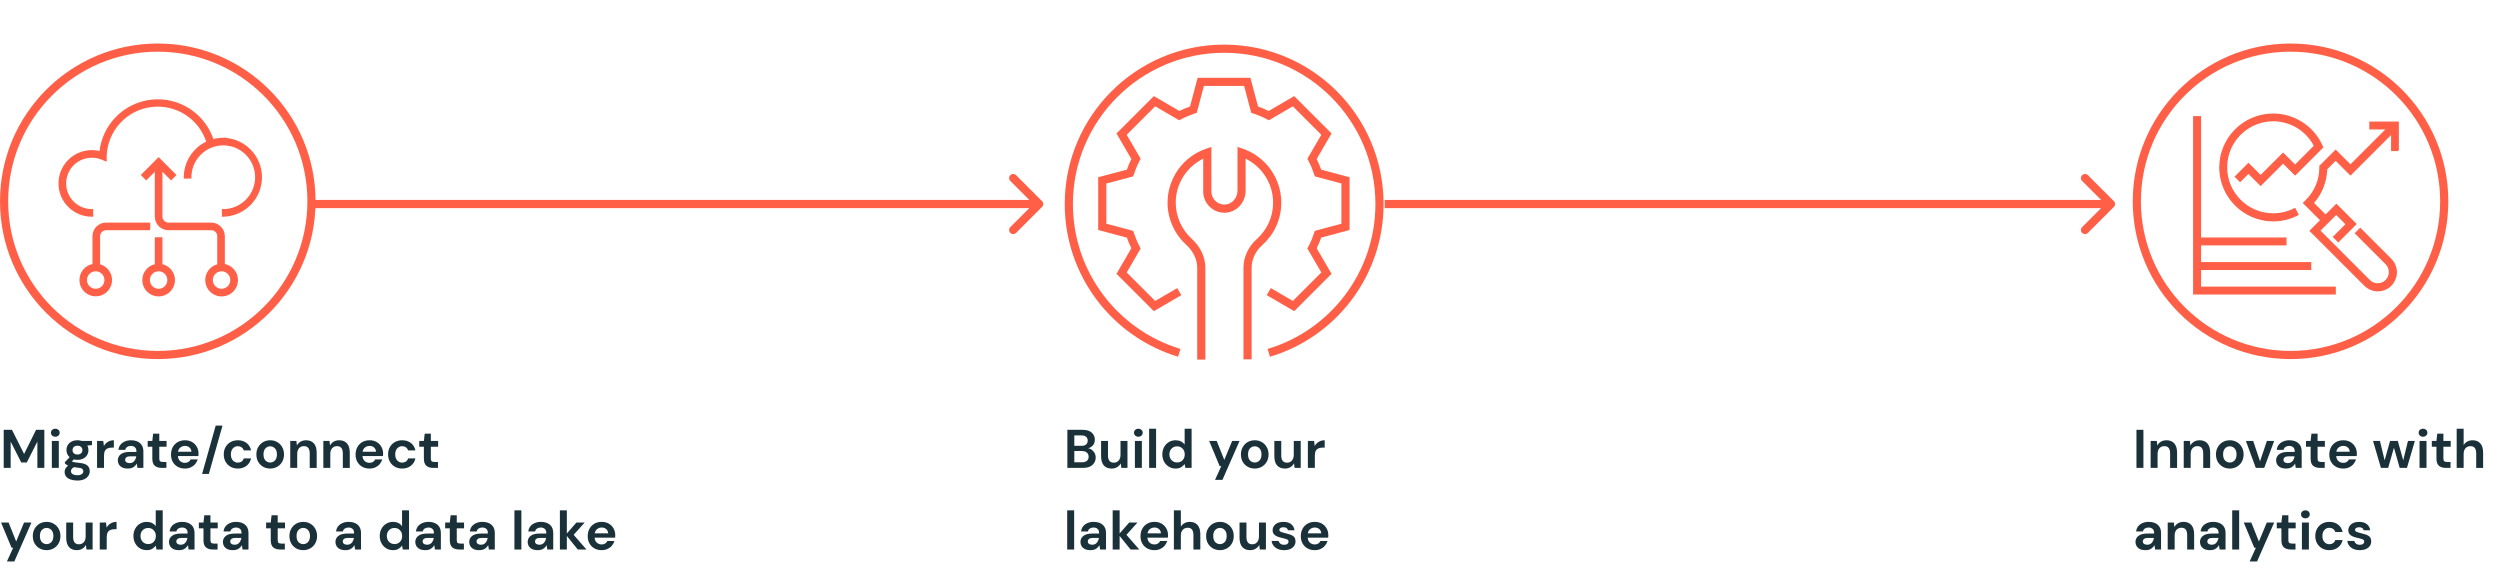 <?xml version="1.0" encoding="UTF-8"?> <svg xmlns="http://www.w3.org/2000/svg" fill="none" height="210" viewBox="0 0 919 210" width="919"><path d="m1.36 172v-14h3.04l4.46 8.88 4.4-8.88h3.04v14h-2.56v-9.66l-3.9 7.66h-2.02l-3.9-7.66v9.66zm18.976-11.46c-.467 0-.853-.14-1.16-.42-.293-.28-.44-.633-.44-1.06s.147-.773.44-1.04c.307-.28.693-.42 1.16-.42.467 0 .847.14 1.14.42.307.267.46.613.46 1.04s-.153.78-.46 1.06c-.293.28-.673.42-1.14.42zm-1.28 11.46v-9.92h2.56v9.92zm9.432-2.96c-.48 0-.927-.053-1.34-.16l-.74.74c.227.12.533.22.92.3.387.08 1.013.16 1.88.24 1.32.12 2.28.433 2.88.94s.9 1.207.9 2.1c0 .587-.16 1.14-.48 1.66-.32.533-.813.96-1.48 1.28-.667.333-1.52.5-2.56.5-1.413 0-2.553-.267-3.42-.8-.867-.52-1.3-1.307-1.3-2.36 0-.893.433-1.667 1.3-2.32-.267-.12-.5-.247-.7-.38-.187-.133-.353-.273-.5-.42v-.46l1.74-1.84c-.773-.68-1.16-1.553-1.16-2.62 0-.667.16-1.273.48-1.82.333-.547.8-.98 1.4-1.3s1.327-.48 2.18-.48c.56 0 1.08.08 1.56.24h3.76v1.56l-1.7.12c.267.507.4 1.067.4 1.68 0 .667-.16 1.273-.48 1.82s-.787.98-1.4 1.3c-.6.32-1.313.48-2.14.48zm0-1.96c.52 0 .947-.14 1.28-.42.347-.28.52-.68.52-1.2s-.173-.92-.52-1.2c-.333-.28-.76-.42-1.28-.42-.547 0-.987.14-1.32.42-.333.28-.5.68-.5 1.2s.167.92.5 1.2c.333.28.773.42 1.32.42zm-2.4 6.14c0 .493.227.86.68 1.1.467.253 1.033.38 1.7.38.64 0 1.16-.133 1.56-.4.4-.253.6-.6.6-1.04 0-.36-.133-.66-.4-.9-.253-.24-.767-.387-1.54-.44-.547-.04-1.053-.1-1.52-.18-.387.213-.667.447-.84.7-.16.253-.24.513-.24.78zm9.587-1.22v-9.92h2.28l.24 1.86c.36-.64.847-1.147 1.46-1.52.627-.387 1.36-.58 2.2-.58v2.7h-.72c-.56 0-1.06.087-1.5.26s-.787.473-1.04.9c-.24.427-.36 1.02-.36 1.78v4.52zm11.35.24c-.853 0-1.553-.133-2.1-.4-.547-.28-.953-.647-1.22-1.1s-.4-.953-.4-1.5c0-.92.36-1.667 1.08-2.24s1.8-.86 3.24-.86h2.52v-.24c0-.68-.193-1.18-.58-1.5s-.867-.48-1.44-.48c-.52 0-.973.127-1.36.38-.387.24-.627.6-.72 1.08h-2.5c.067-.72.307-1.347.72-1.88.427-.533.973-.94 1.64-1.22.667-.293 1.413-.44 2.24-.44 1.413 0 2.527.353 3.34 1.06s1.22 1.707 1.22 3v6.1h-2.18l-.24-1.6c-.293.533-.707.973-1.24 1.32-.52.347-1.193.52-2.02.52zm.58-2c.733 0 1.3-.24 1.7-.72.413-.48.673-1.073.78-1.78h-2.18c-.68 0-1.167.127-1.46.38-.293.24-.44.54-.44.9 0 .387.147.687.44.9s.68.32 1.16.32zm11.826 1.76c-1.04 0-1.873-.253-2.5-.76-.627-.507-.94-1.407-.94-2.7v-4.32h-1.7v-2.14h1.7l.3-2.66h2.26v2.66h2.68v2.14h-2.68v4.34c0 .48.1.813.3 1 .213.173.573.26 1.08.26h1.24v2.18zm8.564.24c-1 0-1.887-.213-2.66-.64s-1.38-1.027-1.82-1.8-.66-1.667-.66-2.68c0-1.027.213-1.94.64-2.74.44-.8 1.04-1.42 1.8-1.86.773-.453 1.68-.68 2.72-.68.973 0 1.833.213 2.58.64s1.327 1.013 1.74 1.76c.427.733.64 1.553.64 2.46 0 .147-.007.3-.02.46 0 .16-.007.327-.02.5h-7.54c.053.773.32 1.38.8 1.82.493.44 1.087.66 1.78.66.52 0 .953-.113 1.3-.34.36-.24.627-.547.8-.92h2.6c-.187.627-.5 1.2-.94 1.72-.427.507-.96.907-1.6 1.2-.627.293-1.34.44-2.14.44zm.02-8.32c-.627 0-1.18.18-1.66.54-.48.347-.787.88-.92 1.6h4.94c-.04-.653-.28-1.173-.72-1.56s-.987-.58-1.64-.58zm6.273 10.3 5-17.76h2.5l-5.02 17.76zm13.141-1.98c-1.013 0-1.907-.22-2.68-.66-.773-.44-1.387-1.053-1.84-1.84-.44-.787-.66-1.687-.66-2.7s.22-1.913.66-2.7c.453-.787 1.067-1.4 1.84-1.84.773-.44 1.667-.66 2.68-.66 1.267 0 2.333.333 3.2 1 .867.653 1.42 1.56 1.66 2.72h-2.7c-.133-.48-.4-.853-.8-1.12-.387-.28-.847-.42-1.38-.42-.707 0-1.307.267-1.8.8-.493.533-.74 1.273-.74 2.22s.247 1.687.74 2.22c.493.533 1.093.8 1.8.8.533 0 .993-.133 1.38-.4.4-.267.667-.647.8-1.14h2.7c-.24 1.12-.793 2.02-1.66 2.7-.867.68-1.933 1.02-3.2 1.02zm11.892 0c-.96 0-1.827-.22-2.6-.66-.76-.44-1.367-1.047-1.82-1.82-.44-.787-.66-1.693-.66-2.72s.227-1.927.68-2.7c.453-.787 1.06-1.4 1.82-1.84.773-.44 1.64-.66 2.6-.66.946 0 1.8.22 2.56.66.773.44 1.38 1.053 1.82 1.84.453.773.68 1.673.68 2.7s-.227 1.933-.68 2.72c-.44.773-1.047 1.38-1.82 1.82-.774.44-1.634.66-2.58.66zm0-2.22c.667 0 1.246-.247 1.74-.74.493-.507.74-1.253.74-2.24s-.247-1.727-.74-2.22c-.494-.507-1.067-.76-1.72-.76-.68 0-1.267.253-1.76.76-.48.493-.72 1.233-.72 2.22s.24 1.733.72 2.24c.493.493 1.073.74 1.74.74zm7.369 1.98v-9.92h2.26l.2 1.68c.306-.587.746-1.053 1.32-1.4.586-.347 1.273-.52 2.06-.52 1.226 0 2.18.387 2.86 1.16s1.02 1.907 1.02 3.4v5.6h-2.56v-5.36c0-.853-.174-1.507-.52-1.96-.347-.453-.887-.68-1.62-.68-.72 0-1.314.253-1.78.76-.454.507-.68 1.213-.68 2.12v5.12zm12.168 0v-9.92h2.26l.2 1.68c.306-.587.746-1.053 1.32-1.4.586-.347 1.273-.52 2.06-.52 1.226 0 2.18.387 2.86 1.16s1.02 1.907 1.02 3.4v5.6h-2.56v-5.36c0-.853-.174-1.507-.52-1.96-.347-.453-.887-.68-1.62-.68-.72 0-1.314.253-1.78.76-.454.507-.68 1.213-.68 2.12v5.12zm16.988.24c-1 0-1.887-.213-2.66-.64-.774-.427-1.38-1.027-1.82-1.8s-.66-1.667-.66-2.68c0-1.027.213-1.94.64-2.74.44-.8 1.04-1.42 1.8-1.86.773-.453 1.68-.68 2.72-.68.973 0 1.833.213 2.58.64.746.427 1.326 1.013 1.74 1.76.426.733.64 1.553.64 2.46 0 .147-.007.3-.02.46 0 .16-.007.327-.02.5h-7.54c.053.773.32 1.38.8 1.82.493.44 1.086.66 1.78.66.52 0 .953-.113 1.3-.34.36-.24.626-.547.8-.92h2.6c-.187.627-.5 1.2-.94 1.72-.427.507-.96.907-1.6 1.2-.627.293-1.34.44-2.14.44zm.02-8.32c-.627 0-1.18.18-1.66.54-.48.347-.787.88-.92 1.6h4.94c-.04-.653-.28-1.173-.72-1.56s-.987-.58-1.64-.58zm11.973 8.32c-1.014 0-1.907-.22-2.68-.66-.774-.44-1.387-1.053-1.84-1.84-.44-.787-.66-1.687-.66-2.7s.22-1.913.66-2.7c.453-.787 1.066-1.4 1.84-1.84.773-.44 1.666-.66 2.68-.66 1.266 0 2.333.333 3.2 1 .866.653 1.42 1.56 1.66 2.72h-2.7c-.134-.48-.4-.853-.8-1.12-.387-.28-.847-.42-1.38-.42-.707 0-1.307.267-1.8.8-.494.533-.74 1.273-.74 2.22s.246 1.687.74 2.22c.493.533 1.093.8 1.8.8.533 0 .993-.133 1.38-.4.4-.267.666-.647.8-1.14h2.7c-.24 1.12-.794 2.02-1.66 2.7-.867.68-1.934 1.02-3.2 1.02zm11.415-.24c-1.04 0-1.873-.253-2.5-.76s-.94-1.407-.94-2.7v-4.32h-1.7v-2.14h1.7l.3-2.66h2.26v2.66h2.68v2.14h-2.68v4.34c0 .48.1.813.3 1 .213.173.573.26 1.08.26h1.24v2.18zm-156.715 34.4 2.3-5.06h-.6l-3.86-9.26h2.78l2.78 6.98 2.9-6.98h2.72l-6.3 14.32zm14.594-4.16c-.96 0-1.827-.22-2.6-.66-.76-.44-1.367-1.047-1.82-1.82-.44-.787-.66-1.693-.66-2.72s.227-1.927.68-2.7c.453-.787 1.06-1.4 1.82-1.84.773-.44 1.64-.66 2.6-.66.947 0 1.8.22 2.56.66.773.44 1.38 1.053 1.82 1.84.453.773.68 1.673.68 2.7s-.227 1.933-.68 2.72c-.44.773-1.047 1.38-1.82 1.82-.773.44-1.633.66-2.58.66zm0-2.22c.667 0 1.247-.247 1.74-.74.493-.507.74-1.253.74-2.24s-.247-1.727-.74-2.22c-.493-.507-1.067-.76-1.72-.76-.68 0-1.267.253-1.76.76-.48.493-.72 1.233-.72 2.22s.24 1.733.72 2.24c.493.493 1.073.74 1.74.74zm11.089 2.22c-1.24 0-2.2-.387-2.88-1.16-.667-.773-1-1.907-1-3.4v-5.6h2.54v5.36c0 .853.173 1.507.52 1.96.347.453.893.68 1.64.68.707 0 1.287-.253 1.74-.76.467-.507.7-1.213.7-2.12v-5.12h2.56v9.92h-2.26l-.2-1.68c-.307.587-.753 1.053-1.34 1.4-.573.347-1.247.52-2.02.52zm8.448-.24v-9.92h2.28l.24 1.86c.36-.64.847-1.147 1.46-1.52.627-.387 1.36-.58 2.2-.58v2.7h-.72c-.56 0-1.06.087-1.5.26s-.787.473-1.04.9c-.24.427-.36 1.02-.36 1.78v4.52zm17.255.24c-.933 0-1.767-.227-2.5-.68s-1.313-1.073-1.74-1.86-.64-1.68-.64-2.68.213-1.887.64-2.66c.427-.787 1.007-1.4 1.74-1.84.733-.453 1.567-.68 2.5-.68.747 0 1.4.14 1.96.42s1.013.673 1.36 1.18v-5.84h2.56v14.4h-2.28l-.28-1.42c-.32.44-.747.827-1.28 1.16-.52.333-1.2.5-2.04.5zm.54-2.24c.827 0 1.5-.273 2.02-.82.533-.56.8-1.273.8-2.14s-.267-1.573-.8-2.12c-.52-.56-1.193-.84-2.02-.84-.813 0-1.487.273-2.02.82s-.8 1.253-.8 2.12.267 1.58.8 2.14 1.207.84 2.02.84zm11.367 2.24c-.853 0-1.553-.133-2.1-.4-.547-.28-.953-.647-1.22-1.1-.267-.453-.4-.953-.4-1.5 0-.92.36-1.667 1.08-2.24s1.8-.86 3.24-.86h2.52v-.24c0-.68-.193-1.18-.58-1.5-.387-.32-.867-.48-1.44-.48-.52 0-.973.127-1.36.38-.387.24-.627.6-.72 1.08h-2.5c.067-.72.307-1.347.72-1.88.427-.533.973-.94 1.64-1.22.667-.293 1.413-.44 2.24-.44 1.413 0 2.527.353 3.34 1.06.813.707 1.22 1.707 1.22 3v6.1h-2.18l-.24-1.6c-.293.533-.707.973-1.24 1.32-.52.347-1.193.52-2.02.52zm.58-2c.733 0 1.3-.24 1.7-.72.413-.48.673-1.073.78-1.78h-2.18c-.68 0-1.167.127-1.46.38-.293.24-.44.54-.44.9 0 .387.147.687.44.9.293.213.68.32 1.16.32zm11.826 1.76c-1.04 0-1.873-.253-2.5-.76-.627-.507-.94-1.407-.94-2.7v-4.32h-1.7v-2.14h1.7l.3-2.66h2.26v2.66h2.68v2.14h-2.68v4.34c0 .48.1.813.3 1 .213.173.573.26 1.08.26h1.24v2.18zm7.418.24c-.853 0-1.553-.133-2.1-.4-.547-.28-.953-.647-1.22-1.1s-.4-.953-.4-1.5c0-.92.36-1.667 1.08-2.24s1.8-.86 3.24-.86h2.52v-.24c0-.68-.193-1.18-.58-1.5s-.867-.48-1.44-.48c-.52 0-.973.127-1.36.38-.387.24-.627.6-.72 1.08h-2.5c.067-.72.307-1.347.72-1.88.427-.533.973-.94 1.64-1.22.667-.293 1.413-.44 2.24-.44 1.413 0 2.527.353 3.34 1.06s1.22 1.707 1.22 3v6.1h-2.18l-.24-1.6c-.293.533-.707.973-1.24 1.32-.52.347-1.193.52-2.02.52zm.58-2c.733 0 1.3-.24 1.7-.72.413-.48.673-1.073.78-1.78h-2.18c-.68 0-1.167.127-1.46.38-.293.24-.44.54-.44.9 0 .387.147.687.44.9s.68.32 1.16.32zm16.729 1.76c-1.04 0-1.873-.253-2.5-.76-.627-.507-.94-1.407-.94-2.7v-4.32h-1.7v-2.14h1.7l.3-2.66h2.26v2.66h2.68v2.14h-2.68v4.34c0 .48.1.813.3 1 .213.173.573.26 1.08.26h1.24v2.18zm8.504.24c-.96 0-1.827-.22-2.6-.66-.76-.44-1.367-1.047-1.82-1.82-.44-.787-.66-1.693-.66-2.72s.227-1.927.68-2.7c.453-.787 1.06-1.4 1.82-1.84.773-.44 1.64-.66 2.6-.66.947 0 1.8.22 2.56.66.773.44 1.38 1.053 1.82 1.84.453.773.68 1.673.68 2.7s-.227 1.933-.68 2.72c-.44.773-1.047 1.38-1.82 1.82s-1.633.66-2.58.66zm0-2.22c.667 0 1.247-.247 1.74-.74.493-.507.74-1.253.74-2.24s-.247-1.727-.74-2.22c-.493-.507-1.067-.76-1.72-.76-.68 0-1.267.253-1.76.76-.48.493-.72 1.233-.72 2.22s.24 1.733.72 2.24c.493.493 1.073.74 1.74.74zm15.555 2.22c-.854 0-1.554-.133-2.1-.4-.547-.28-.954-.647-1.22-1.1-.267-.453-.4-.953-.4-1.5 0-.92.36-1.667 1.08-2.24s1.8-.86 3.24-.86h2.52v-.24c0-.68-.194-1.18-.58-1.5-.387-.32-.867-.48-1.44-.48-.52 0-.974.127-1.36.38-.387.24-.627.6-.72 1.08h-2.5c.066-.72.306-1.347.72-1.88.426-.533.973-.94 1.64-1.22.666-.293 1.413-.44 2.24-.44 1.413 0 2.526.353 3.34 1.06.813.707 1.22 1.707 1.22 3v6.1h-2.18l-.24-1.6c-.294.533-.707.973-1.24 1.32-.52.347-1.194.52-2.02.52zm.58-2c.733 0 1.3-.24 1.7-.72.413-.48.673-1.073.78-1.78h-2.18c-.68 0-1.167.127-1.46.38-.294.24-.44.54-.44.9 0 .387.146.687.44.9.293.213.68.32 1.16.32zm16.868 2c-.933 0-1.766-.227-2.5-.68-.733-.453-1.313-1.073-1.74-1.86-.426-.787-.64-1.68-.64-2.68s.214-1.887.64-2.66c.427-.787 1.007-1.4 1.74-1.84.734-.453 1.567-.68 2.5-.68.747 0 1.4.14 1.96.42s1.014.673 1.36 1.18v-5.84h2.56v14.4h-2.28l-.28-1.42c-.32.44-.746.827-1.28 1.16-.52.333-1.2.5-2.04.5zm.54-2.24c.827 0 1.5-.273 2.02-.82.534-.56.8-1.273.8-2.14s-.266-1.573-.8-2.12c-.52-.56-1.193-.84-2.02-.84-.813 0-1.486.273-2.02.82-.533.547-.8 1.253-.8 2.12s.267 1.58.8 2.14c.534.56 1.207.84 2.02.84zm11.367 2.24c-.853 0-1.553-.133-2.1-.4-.547-.28-.953-.647-1.22-1.1s-.4-.953-.4-1.5c0-.92.36-1.667 1.08-2.24s1.8-.86 3.24-.86h2.52v-.24c0-.68-.193-1.18-.58-1.5s-.867-.48-1.44-.48c-.52 0-.973.127-1.36.38-.387.24-.627.6-.72 1.08h-2.5c.067-.72.307-1.347.72-1.88.427-.533.973-.94 1.64-1.22.667-.293 1.413-.44 2.24-.44 1.413 0 2.527.353 3.34 1.06s1.22 1.707 1.22 3v6.1h-2.18l-.24-1.6c-.293.533-.707.973-1.24 1.32-.52.347-1.193.52-2.02.52zm.58-2c.733 0 1.3-.24 1.7-.72.413-.48.673-1.073.78-1.78h-2.18c-.68 0-1.167.127-1.46.38-.293.24-.44.54-.44.9 0 .387.147.687.44.9s.68.32 1.16.32zm11.826 1.76c-1.04 0-1.873-.253-2.5-.76-.626-.507-.94-1.407-.94-2.7v-4.32h-1.7v-2.14h1.7l.3-2.66h2.26v2.66h2.68v2.14h-2.68v4.34c0 .48.1.813.3 1 .214.173.574.26 1.08.26h1.24v2.18zm7.418.24c-.853 0-1.553-.133-2.1-.4-.546-.28-.953-.647-1.22-1.1-.266-.453-.4-.953-.4-1.5 0-.92.36-1.667 1.08-2.24s1.8-.86 3.24-.86h2.52v-.24c0-.68-.193-1.18-.58-1.5-.386-.32-.866-.48-1.44-.48-.52 0-.973.127-1.36.38-.386.24-.626.6-.72 1.08h-2.5c.067-.72.307-1.347.72-1.88.427-.533.974-.94 1.64-1.22.667-.293 1.414-.44 2.24-.44 1.414 0 2.527.353 3.34 1.06.814.707 1.22 1.707 1.22 3v6.1h-2.18l-.24-1.6c-.293.533-.706.973-1.24 1.32-.52.347-1.193.52-2.02.52zm.58-2c.734 0 1.3-.24 1.7-.72.414-.48.674-1.073.78-1.78h-2.18c-.68 0-1.166.127-1.46.38-.293.24-.44.54-.44.9 0 .387.147.687.44.9.294.213.68.32 1.16.32zm12.309 1.76v-14.4h2.56v14.4zm8.596.24c-.854 0-1.554-.133-2.1-.4-.547-.28-.954-.647-1.22-1.1-.267-.453-.4-.953-.4-1.5 0-.92.36-1.667 1.08-2.24s1.8-.86 3.24-.86h2.52v-.24c0-.68-.194-1.18-.58-1.5-.387-.32-.867-.48-1.44-.48-.52 0-.974.127-1.36.38-.387.24-.627.6-.72 1.08h-2.5c.066-.72.306-1.347.72-1.88.426-.533.973-.94 1.64-1.22.666-.293 1.413-.44 2.24-.44 1.413 0 2.526.353 3.34 1.06.813.707 1.22 1.707 1.22 3v6.1h-2.18l-.24-1.6c-.294.533-.707.973-1.24 1.32-.52.347-1.194.52-2.02.52zm.58-2c.733 0 1.3-.24 1.7-.72.413-.48.673-1.073.78-1.78h-2.18c-.68 0-1.167.127-1.46.38-.294.24-.44.54-.44.9 0 .387.146.687.44.9.293.213.68.32 1.16.32zm7.543 1.76v-14.4h2.56v8.5l3.52-4.02h3.04l-4.06 4.52 4.72 5.4h-3.2l-4.02-4.98v4.98zm15.367.24c-1 0-1.887-.213-2.66-.64-.774-.427-1.38-1.027-1.82-1.8s-.66-1.667-.66-2.68c0-1.027.213-1.94.64-2.74.44-.8 1.04-1.42 1.8-1.86.773-.453 1.68-.68 2.72-.68.973 0 1.833.213 2.58.64.746.427 1.326 1.013 1.74 1.76.426.733.64 1.553.64 2.46 0 .147-.007.3-.02.46 0 .16-.007.327-.02.5h-7.54c.053.773.32 1.38.8 1.82.493.44 1.086.66 1.78.66.52 0 .953-.113 1.3-.34.36-.24.626-.547.8-.92h2.6c-.187.627-.5 1.2-.94 1.72-.427.507-.96.907-1.6 1.2-.627.293-1.34.44-2.14.44zm.02-8.32c-.627 0-1.18.18-1.66.54-.48.347-.787.88-.92 1.6h4.94c-.04-.653-.28-1.173-.72-1.56s-.987-.58-1.64-.58z" fill="#1b3139"></path><path d="m392.36 172v-14h5.62c1.453 0 2.56.34 3.32 1.02.773.667 1.16 1.527 1.16 2.58 0 .88-.24 1.587-.72 2.12-.467.52-1.04.873-1.72 1.06.8.16 1.46.56 1.98 1.2.52.627.78 1.36.78 2.2 0 1.107-.4 2.02-1.2 2.74s-1.933 1.08-3.4 1.08zm2.56-8.12h2.68c.72 0 1.273-.167 1.66-.5s.58-.807.58-1.42c0-.587-.193-1.047-.58-1.38-.373-.347-.94-.52-1.7-.52h-2.64zm0 6.04h2.86c.76 0 1.347-.173 1.76-.52.427-.36.64-.86.64-1.5 0-.653-.22-1.167-.66-1.54s-1.033-.56-1.78-.56h-2.82zm13.717 2.32c-1.24 0-2.2-.387-2.88-1.16-.666-.773-1-1.907-1-3.4v-5.6h2.54v5.36c0 .853.174 1.507.52 1.96.347.453.894.68 1.64.68.707 0 1.287-.253 1.74-.76.467-.507.7-1.213.7-2.12v-5.12h2.56v9.92h-2.26l-.2-1.68c-.306.587-.753 1.053-1.34 1.4-.573.347-1.246.52-2.02.52zm9.828-11.7c-.467 0-.853-.14-1.16-.42-.293-.28-.44-.633-.44-1.06s.147-.773.44-1.04c.307-.28.693-.42 1.16-.42s.847.14 1.14.42c.307.267.46.613.46 1.04s-.153.78-.46 1.06c-.293.28-.673.42-1.14.42zm-1.28 11.46v-9.92h2.56v9.92zm5.232 0v-14.4h2.56v14.4zm9.736.24c-.933 0-1.767-.227-2.5-.68s-1.313-1.073-1.74-1.86-.64-1.68-.64-2.68.213-1.887.64-2.66c.427-.787 1.007-1.4 1.74-1.84.733-.453 1.567-.68 2.5-.68.747 0 1.4.14 1.96.42s1.013.673 1.36 1.18v-5.84h2.56v14.4h-2.28l-.28-1.42c-.32.44-.747.827-1.28 1.16-.52.333-1.2.5-2.04.5zm.54-2.24c.827 0 1.5-.273 2.02-.82.533-.56.8-1.273.8-2.14s-.267-1.573-.8-2.12c-.52-.56-1.193-.84-2.02-.84-.813 0-1.487.273-2.02.82s-.8 1.253-.8 2.12.267 1.58.8 2.14 1.207.84 2.02.84zm13.952 6.4 2.3-5.06h-.6l-3.86-9.26h2.78l2.78 6.98 2.9-6.98h2.72l-6.3 14.32zm14.595-4.16c-.96 0-1.827-.22-2.6-.66-.76-.44-1.367-1.047-1.82-1.82-.44-.787-.66-1.693-.66-2.72s.226-1.927.68-2.7c.453-.787 1.06-1.4 1.82-1.84.773-.44 1.64-.66 2.6-.66.946 0 1.8.22 2.56.66.773.44 1.38 1.053 1.82 1.84.453.773.68 1.673.68 2.7s-.227 1.933-.68 2.72c-.44.773-1.047 1.38-1.82 1.82-.774.44-1.634.66-2.58.66zm0-2.22c.666 0 1.246-.247 1.74-.74.493-.507.74-1.253.74-2.24s-.247-1.727-.74-2.22c-.494-.507-1.067-.76-1.72-.76-.68 0-1.267.253-1.76.76-.48.493-.72 1.233-.72 2.22s.24 1.733.72 2.24c.493.493 1.073.74 1.74.74zm11.089 2.22c-1.24 0-2.2-.387-2.88-1.16-.667-.773-1-1.907-1-3.4v-5.6h2.54v5.36c0 .853.173 1.507.52 1.96.346.453.893.68 1.64.68.706 0 1.286-.253 1.74-.76.466-.507.7-1.213.7-2.12v-5.12h2.56v9.92h-2.26l-.2-1.68c-.307.587-.754 1.053-1.34 1.4-.574.347-1.247.52-2.02.52zm8.448-.24v-9.92h2.28l.24 1.86c.36-.64.846-1.147 1.46-1.52.626-.387 1.36-.58 2.2-.58v2.7h-.72c-.56 0-1.06.087-1.5.26s-.787.473-1.04.9c-.24.427-.36 1.02-.36 1.78v4.52zm-88.477 30v-14.4h2.56v14.4zm8.596.24c-.854 0-1.554-.133-2.1-.4-.547-.28-.954-.647-1.22-1.1-.267-.453-.4-.953-.4-1.5 0-.92.36-1.667 1.08-2.24s1.8-.86 3.24-.86h2.52v-.24c0-.68-.194-1.18-.58-1.5-.387-.32-.867-.48-1.44-.48-.52 0-.974.127-1.36.38-.387.24-.627.6-.72 1.08h-2.5c.066-.72.306-1.347.72-1.88.426-.533.973-.94 1.64-1.22.666-.293 1.413-.44 2.24-.44 1.413 0 2.526.353 3.34 1.06.813.707 1.22 1.707 1.22 3v6.1h-2.18l-.24-1.6c-.294.533-.707.973-1.24 1.32-.52.347-1.194.52-2.02.52zm.58-2c.733 0 1.3-.24 1.7-.72.413-.48.673-1.073.78-1.78h-2.18c-.68 0-1.167.127-1.46.38-.294.24-.44.54-.44.9 0 .387.146.687.44.9.293.213.68.32 1.16.32zm7.543 1.76v-14.4h2.56v8.5l3.52-4.02h3.04l-4.06 4.52 4.72 5.4h-3.2l-4.02-4.98v4.98zm15.367.24c-1 0-1.887-.213-2.66-.64-.774-.427-1.38-1.027-1.82-1.8s-.66-1.667-.66-2.68c0-1.027.213-1.94.64-2.74.44-.8 1.04-1.42 1.8-1.86.773-.453 1.68-.68 2.72-.68.973 0 1.833.213 2.58.64.746.427 1.326 1.013 1.74 1.76.426.733.64 1.553.64 2.46 0 .147-.007.3-.02.46 0 .16-.007.327-.02.5h-7.54c.053.773.32 1.38.8 1.82.493.44 1.086.66 1.78.66.52 0 .953-.113 1.3-.34.36-.24.626-.547.8-.92h2.6c-.187.627-.5 1.2-.94 1.72-.427.507-.96.907-1.6 1.2-.627.293-1.34.44-2.14.44zm.02-8.32c-.627 0-1.18.18-1.66.54-.48.347-.787.88-.92 1.6h4.94c-.04-.653-.28-1.173-.72-1.56s-.987-.58-1.64-.58zm7.113 8.08v-14.4h2.56v6c.333-.547.78-.973 1.34-1.28.573-.32 1.226-.48 1.96-.48 1.226 0 2.173.387 2.84 1.16.68.773 1.02 1.907 1.02 3.4v5.6h-2.54v-5.36c0-.853-.174-1.507-.52-1.96-.334-.453-.867-.68-1.6-.68-.72 0-1.32.253-1.8.76-.467.507-.7 1.213-.7 2.12v5.12zm16.928.24c-.96 0-1.827-.22-2.6-.66-.76-.44-1.367-1.047-1.82-1.82-.44-.787-.66-1.693-.66-2.72s.226-1.927.68-2.7c.453-.787 1.06-1.4 1.82-1.84.773-.44 1.64-.66 2.6-.66.946 0 1.8.22 2.56.66.773.44 1.38 1.053 1.82 1.84.453.773.68 1.673.68 2.7s-.227 1.933-.68 2.72c-.44.773-1.047 1.38-1.82 1.82-.774.44-1.634.66-2.58.66zm0-2.22c.666 0 1.246-.247 1.74-.74.493-.507.74-1.253.74-2.24s-.247-1.727-.74-2.22c-.494-.507-1.067-.76-1.72-.76-.68 0-1.267.253-1.76.76-.48.493-.72 1.233-.72 2.22s.24 1.733.72 2.24c.493.493 1.073.74 1.74.74zm11.089 2.22c-1.24 0-2.2-.387-2.88-1.16-.667-.773-1-1.907-1-3.4v-5.6h2.54v5.36c0 .853.173 1.507.52 1.96.346.453.893.68 1.64.68.706 0 1.286-.253 1.74-.76.466-.507.7-1.213.7-2.12v-5.12h2.56v9.92h-2.26l-.2-1.68c-.307.587-.754 1.053-1.34 1.4-.574.347-1.247.52-2.02.52zm12.548 0c-.88 0-1.654-.14-2.32-.42-.667-.293-1.2-.693-1.6-1.2s-.64-1.093-.72-1.76h2.58c.08.387.293.72.64 1 .36.267.82.4 1.38.4s.966-.113 1.22-.34c.266-.227.4-.487.4-.78 0-.427-.187-.713-.56-.86-.374-.16-.894-.313-1.56-.46-.427-.093-.86-.207-1.3-.34s-.847-.3-1.22-.5c-.36-.213-.654-.48-.88-.8-.227-.333-.34-.74-.34-1.22 0-.88.346-1.62 1.04-2.22.706-.6 1.693-.9 2.96-.9 1.173 0 2.106.273 2.8.82.706.547 1.126 1.3 1.26 2.26h-2.42c-.147-.733-.7-1.1-1.66-1.1-.48 0-.854.093-1.12.28-.254.187-.38.42-.38.7 0 .293.193.527.58.7.386.173.9.333 1.54.48.693.16 1.326.34 1.9.54.586.187 1.053.473 1.4.86.346.373.52.913.52 1.62.013.613-.147 1.167-.48 1.66-.334.493-.814.88-1.44 1.16-.627.28-1.367.42-2.22.42zm11.227 0c-1 0-1.886-.213-2.66-.64-.773-.427-1.38-1.027-1.82-1.8s-.66-1.667-.66-2.68c0-1.027.214-1.94.64-2.74.44-.8 1.04-1.42 1.8-1.86.774-.453 1.68-.68 2.72-.68.974 0 1.834.213 2.58.64.747.427 1.327 1.013 1.74 1.76.427.733.64 1.553.64 2.46 0 .147-.006.3-.02.46 0 .16-.006.327-.02.5h-7.54c.054.773.32 1.38.8 1.82.494.44 1.087.66 1.78.66.52 0 .954-.113 1.3-.34.36-.24.627-.547.8-.92h2.6c-.186.627-.5 1.2-.94 1.72-.426.507-.96.907-1.6 1.2-.626.293-1.34.44-2.14.44zm.02-8.32c-.626 0-1.18.18-1.66.54-.48.347-.786.88-.92 1.6h4.94c-.04-.653-.28-1.173-.72-1.56s-.986-.58-1.64-.58z" fill="#1b3139"></path><path d="m785.36 172v-14h2.56v14zm5.213 0v-9.92h2.26l.2 1.68c.307-.587.747-1.053 1.32-1.4.587-.347 1.274-.52 2.06-.52 1.227 0 2.18.387 2.86 1.16s1.02 1.907 1.02 3.4v5.6h-2.56v-5.36c0-.853-.173-1.507-.52-1.96-.346-.453-.886-.68-1.62-.68-.72 0-1.313.253-1.78.76-.453.507-.68 1.213-.68 2.12v5.12zm12.168 0v-9.92h2.26l.2 1.68c.307-.587.747-1.053 1.32-1.4.587-.347 1.274-.52 2.06-.52 1.227 0 2.18.387 2.86 1.16s1.02 1.907 1.02 3.4v5.6h-2.56v-5.36c0-.853-.173-1.507-.52-1.96-.346-.453-.886-.68-1.62-.68-.72 0-1.313.253-1.78.76-.453.507-.68 1.213-.68 2.12v5.12zm16.928.24c-.96 0-1.826-.22-2.6-.66-.76-.44-1.366-1.047-1.82-1.82-.44-.787-.66-1.693-.66-2.72s.227-1.927.68-2.7c.454-.787 1.06-1.4 1.82-1.84.774-.44 1.64-.66 2.6-.66.947 0 1.8.22 2.56.66.774.44 1.38 1.053 1.82 1.84.454.773.68 1.673.68 2.7s-.226 1.933-.68 2.72c-.44.773-1.046 1.38-1.82 1.82-.773.44-1.633.66-2.58.66zm0-2.22c.667 0 1.247-.247 1.74-.74.494-.507.74-1.253.74-2.24s-.246-1.727-.74-2.22c-.493-.507-1.066-.76-1.72-.76-.68 0-1.266.253-1.76.76-.48.493-.72 1.233-.72 2.22s.24 1.733.72 2.24c.494.493 1.074.74 1.74.74zm9.561 1.98-3.64-9.92h2.68l2.52 7.5 2.52-7.5h2.68l-3.66 9.92zm11.189.24c-.853 0-1.553-.133-2.1-.4-.546-.28-.953-.647-1.22-1.1-.266-.453-.4-.953-.4-1.5 0-.92.36-1.667 1.08-2.24s1.8-.86 3.24-.86h2.52v-.24c0-.68-.193-1.18-.58-1.5-.386-.32-.866-.48-1.44-.48-.52 0-.973.127-1.36.38-.386.24-.626.6-.72 1.08h-2.5c.067-.72.307-1.347.72-1.88.427-.533.974-.94 1.64-1.22.667-.293 1.414-.44 2.24-.44 1.414 0 2.527.353 3.34 1.06.814.707 1.22 1.707 1.22 3v6.1h-2.18l-.24-1.6c-.293.533-.706.973-1.24 1.32-.52.347-1.193.52-2.02.52zm.58-2c.734 0 1.3-.24 1.7-.72.414-.48.674-1.073.78-1.78h-2.18c-.68 0-1.166.127-1.46.38-.293.24-.44.54-.44.9 0 .387.147.687.44.9.294.213.68.32 1.16.32zm11.826 1.76c-1.04 0-1.873-.253-2.5-.76-.626-.507-.94-1.407-.94-2.7v-4.32h-1.7v-2.14h1.7l.3-2.66h2.26v2.66h2.68v2.14h-2.68v4.34c0 .48.1.813.3 1 .214.173.574.26 1.08.26h1.24v2.18zm8.565.24c-1 0-1.887-.213-2.66-.64-.774-.427-1.38-1.027-1.82-1.8s-.66-1.667-.66-2.68c0-1.027.213-1.94.64-2.74.44-.8 1.04-1.42 1.8-1.86.773-.453 1.68-.68 2.72-.68.973 0 1.833.213 2.58.64.746.427 1.326 1.013 1.74 1.76.426.733.64 1.553.64 2.46 0 .147-.007.3-.02.46 0 .16-.007.327-.02.5h-7.54c.053.773.32 1.38.8 1.82.493.44 1.086.66 1.78.66.52 0 .953-.113 1.3-.34.36-.24.626-.547.8-.92h2.6c-.187.627-.5 1.2-.94 1.72-.427.507-.96.907-1.6 1.2-.627.293-1.34.44-2.14.44zm.02-8.32c-.627 0-1.18.18-1.66.54-.48.347-.787.88-.92 1.6h4.94c-.04-.653-.28-1.173-.72-1.56s-.987-.58-1.64-.58zm13.818 8.08-2.9-9.92h2.54l1.72 7.14 2-7.14h2.84l2 7.14 1.74-7.14h2.54l-2.92 9.92h-2.66l-2.12-7.42-2.12 7.42zm15.475-11.46c-.466 0-.853-.14-1.16-.42-.293-.28-.44-.633-.44-1.06s.147-.773.44-1.04c.307-.28.694-.42 1.16-.42.467 0 .847.14 1.14.42.307.267.46.613.46 1.04s-.153.78-.46 1.06c-.293.28-.673.42-1.14.42zm-1.28 11.46v-9.92h2.56v9.92zm9.652 0c-1.04 0-1.873-.253-2.5-.76-.626-.507-.94-1.407-.94-2.7v-4.32h-1.7v-2.14h1.7l.3-2.66h2.26v2.66h2.68v2.14h-2.68v4.34c0 .48.1.813.3 1 .214.173.574.26 1.08.26h1.24v2.18zm3.998 0v-14.4h2.56v6c.334-.547.78-.973 1.34-1.28.574-.32 1.227-.48 1.96-.48 1.227 0 2.174.387 2.84 1.16.68.773 1.02 1.907 1.02 3.4v5.6h-2.54v-5.36c0-.853-.173-1.507-.52-1.96-.333-.453-.866-.68-1.6-.68-.72 0-1.32.253-1.8.76-.466.507-.7 1.213-.7 2.12v5.12zm-114.353 30.24c-.853 0-1.553-.133-2.1-.4-.547-.28-.953-.647-1.22-1.1s-.4-.953-.4-1.5c0-.92.36-1.667 1.08-2.24s1.8-.86 3.24-.86h2.52v-.24c0-.68-.193-1.18-.58-1.5s-.867-.48-1.44-.48c-.52 0-.973.127-1.36.38-.387.24-.627.6-.72 1.08h-2.5c.067-.72.307-1.347.72-1.88.427-.533.973-.94 1.64-1.22.667-.293 1.413-.44 2.24-.44 1.413 0 2.527.353 3.34 1.06s1.22 1.707 1.22 3v6.1h-2.18l-.24-1.6c-.293.533-.707.973-1.24 1.32-.52.347-1.193.52-2.02.52zm.58-2c.733 0 1.3-.24 1.7-.72.413-.48.673-1.073.78-1.78h-2.18c-.68 0-1.167.127-1.46.38-.293.24-.44.54-.44.9 0 .387.147.687.44.9s.68.32 1.16.32zm7.543 1.76v-9.92h2.26l.2 1.68c.307-.587.747-1.053 1.32-1.4.587-.347 1.273-.52 2.06-.52 1.227 0 2.18.387 2.86 1.16s1.02 1.907 1.02 3.4v5.6h-2.56v-5.36c0-.853-.173-1.507-.52-1.96s-.887-.68-1.62-.68c-.72 0-1.313.253-1.78.76-.453.507-.68 1.213-.68 2.12v5.12zm15.588.24c-.853 0-1.553-.133-2.1-.4-.547-.28-.953-.647-1.22-1.1s-.4-.953-.4-1.5c0-.92.36-1.667 1.08-2.24s1.8-.86 3.24-.86h2.52v-.24c0-.68-.193-1.18-.58-1.5s-.867-.48-1.44-.48c-.52 0-.973.127-1.36.38-.387.24-.627.6-.72 1.08h-2.5c.067-.72.307-1.347.72-1.88.427-.533.973-.94 1.64-1.22.667-.293 1.413-.44 2.24-.44 1.413 0 2.527.353 3.34 1.06s1.22 1.707 1.22 3v6.1h-2.18l-.24-1.6c-.293.533-.707.973-1.24 1.32-.52.347-1.193.52-2.02.52zm.58-2c.733 0 1.3-.24 1.7-.72.413-.48.673-1.073.78-1.78h-2.18c-.68 0-1.167.127-1.46.38-.293.24-.44.54-.44.9 0 .387.147.687.44.9s.68.32 1.16.32zm7.543 1.76v-14.4h2.56v14.4zm6.416 4.4 2.3-5.06h-.6l-3.86-9.26h2.78l2.78 6.98 2.9-6.98h2.72l-6.3 14.32zm15.113-4.4c-1.04 0-1.873-.253-2.5-.76-.626-.507-.94-1.407-.94-2.7v-4.32h-1.7v-2.14h1.7l.3-2.66h2.26v2.66h2.68v2.14h-2.68v4.34c0 .48.1.813.3 1 .214.173.574.26 1.08.26h1.24v2.18zm5.378-11.46c-.466 0-.853-.14-1.16-.42-.293-.28-.44-.633-.44-1.06s.147-.773.44-1.04c.307-.28.694-.42 1.16-.42.467 0 .847.14 1.14.42.307.267.46.613.46 1.04s-.153.78-.46 1.06c-.293.28-.673.42-1.14.42zm-1.28 11.46v-9.92h2.56v9.92zm10.092.24c-1.013 0-1.906-.22-2.68-.66-.773-.44-1.386-1.053-1.84-1.84-.44-.787-.66-1.687-.66-2.7s.22-1.913.66-2.7c.454-.787 1.067-1.4 1.84-1.84.774-.44 1.667-.66 2.68-.66 1.267 0 2.334.333 3.2 1 .867.653 1.42 1.56 1.66 2.72h-2.7c-.133-.48-.4-.853-.8-1.12-.386-.28-.846-.42-1.38-.42-.706 0-1.306.267-1.8.8-.493.533-.74 1.273-.74 2.22s.247 1.687.74 2.22c.494.533 1.094.8 1.8.8.534 0 .994-.133 1.38-.4.4-.267.667-.647.8-1.14h2.7c-.24 1.12-.793 2.02-1.66 2.7-.866.68-1.933 1.02-3.2 1.02zm11.232 0c-.88 0-1.653-.14-2.32-.42-.666-.293-1.2-.693-1.6-1.2s-.64-1.093-.72-1.76h2.58c.08.387.294.72.64 1 .36.267.82.4 1.38.4s.967-.113 1.22-.34c.267-.227.4-.487.4-.78 0-.427-.186-.713-.56-.86-.373-.16-.893-.313-1.56-.46-.426-.093-.86-.207-1.3-.34s-.846-.3-1.22-.5c-.36-.213-.653-.48-.88-.8-.226-.333-.34-.74-.34-1.22 0-.88.347-1.62 1.04-2.22.707-.6 1.694-.9 2.96-.9 1.174 0 2.107.273 2.8.82.707.547 1.127 1.3 1.26 2.26h-2.42c-.146-.733-.7-1.1-1.66-1.1-.48 0-.853.093-1.12.28-.253.187-.38.42-.38.7 0 .293.194.527.58.7.387.173.9.333 1.54.48.694.16 1.327.34 1.9.54.587.187 1.054.473 1.4.86.347.373.52.913.52 1.62.014.613-.146 1.167-.48 1.66-.333.493-.813.88-1.44 1.16-.626.28-1.366.42-2.22.42z" fill="#1b3139"></path><path clip-rule="evenodd" d="m440.246 28.602h19.409l2.79 10.542c1.331.472 2.622 1.008 3.91 1.649l9.389-5.468 13.734 13.734-5.469 9.389c.641 1.288 1.178 2.58 1.65 3.911l10.441 2.791v19.403l-10.439 2.791c-.464 1.323-.998 2.662-1.643 3.926l5.46 9.374-13.734 13.734-10.099-5.881 1.51-2.593 8.102 4.719 10.465-10.466-5.15-8.843.421-.748c.832-1.48 1.497-3.177 2.084-4.939l.256-.766 9.767-2.611v-14.797l-9.767-2.611-.256-.766c-.578-1.734-1.247-3.357-2.102-4.973l-.39-.737 5.137-8.822-10.465-10.466-8.822 5.138-.737-.39c-1.616-.856-3.238-1.525-4.972-2.103l-.769-.256-2.611-9.867h-14.791l-2.612 9.867-.768.256c-1.735.578-3.357 1.247-4.973 2.103l-.737.39-8.821-5.138-10.466 10.466 5.138 8.822-.39.737c-.856 1.616-1.525 3.238-2.103 4.973l-.256.768-9.867 2.612v14.791l9.867 2.612.256.768c.578 1.734 1.247 3.357 2.103 4.973l.39.737-5.138 8.822 10.466 10.466 8.101-4.718 1.51 2.592-10.098 5.881-13.735-13.734 5.469-9.389c-.64-1.288-1.177-2.579-1.649-3.909l-10.542-2.791v-19.409l10.542-2.791c.472-1.33 1.009-2.622 1.649-3.909l-5.469-9.389 13.735-13.734 9.389 5.468c1.288-.64 2.579-1.177 3.909-1.649z" fill="#ff5f46" fill-rule="evenodd"></path><path clip-rule="evenodd" d="m445.3 54.003v16.398c0 2.664 2.211 4.876 4.957 4.801 2.51-.074 4.643-2.331 4.643-5.101v-16.099l1.986.679c8.193 2.803 14.114 10.664 14.114 19.819 0 6.25-2.699 11.748-6.996 15.615l-.007.006c-2.413 2.145-3.897 5.149-3.897 8.379v33.6h-3v-33.6c0-4.169 1.915-7.963 4.9-10.618 3.701-3.332 6-8.034 6-13.382 0-7.082-4.139-13.263-10.1-16.162v11.762c0 4.23-3.266 7.973-7.556 8.099l-.002 0c-4.454.124-8.042-3.464-8.042-7.799v-12.062c-5.96 2.899-10.1 9.08-10.1 16.162 0 5.254 2.304 10.055 6.004 13.385l.008.007.007.007c2.958 2.738 4.881 6.52 4.881 10.601v33.7h-3v-33.7c0-3.116-1.473-6.131-3.911-8.393-4.296-3.87-6.989-9.466-6.989-15.607 0-9.156 5.922-17.016 14.115-19.819z" fill="#ff5f46" fill-rule="evenodd"></path><path clip-rule="evenodd" d="m450 19.401c-30.671 0-55.6 24.928-55.6 55.6 0 25.12 16.649 46.35 39.534 53.264l-.868 2.872c-24.115-7.286-41.666-29.656-41.666-56.136 0-32.328 26.272-58.6 58.6-58.6 32.43 0 58.6 26.273 58.6 58.6 0 26.477-17.549 48.953-41.773 56.138l-.853-2.876c22.975-6.815 39.626-28.139 39.626-53.262 0-30.673-24.83-55.6-55.6-55.6z" fill="#ff5f46" fill-rule="evenodd"></path><g stroke="#ff5f46"><path d="m42.818 43.112c-3.386 3.438-5.504 7.92-6.013 12.712-1.563-.413-3.194-.506-4.795-.272-1.701.248-3.328.859-4.772 1.792-1.444.932-2.67 2.164-3.597 3.612s-1.53 3.078-1.772 4.779-.114 3.435.373 5.083c.487 1.648 1.323 3.172 2.451 4.469s2.521 2.336 4.085 3.048 3.264 1.078 4.982 1.075l.25-0v-.25-1.8-.25l-.25 0c-1.41.001-2.803-.305-4.082-.898-1.279-.593-2.414-1.457-3.325-2.533-.911-1.076-1.576-2.338-1.949-3.697s-.445-2.784-.21-4.174c.234-1.39.769-2.712 1.567-3.875s1.84-2.136 3.053-2.855c1.213-.718 2.568-1.163 3.971-1.304 1.402-.14 2.817.026 4.147.489l.498.19 1.198.479.343.137v-.369-1.471c.175-4.49 1.933-8.774 4.964-12.093 3.032-3.32 7.141-5.458 11.599-6.037s8.977.439 12.757 2.874c3.718 2.395 6.483 6.009 7.824 10.219-2.437 1.132-4.509 2.926-5.978 5.18-1.509 2.316-2.317 5.019-2.326 7.784l-.001.251h.251 1.8.25l-0-.25c-.001-2.365.699-4.678 2.012-6.646 1.313-1.967 3.18-3.501 5.365-4.408 2.185-.906 4.59-1.144 6.91-.684 2.32.46 4.452 1.598 6.125 3.27 1.673 1.672 2.814 3.802 3.276 6.122s.227 4.725-.677 6.91c-.904 2.186-2.436 4.054-4.402 5.37-1.966 1.315-4.278 2.018-6.644 2.019l-.25 0v.25 1.8.255l.255-.005c3.73-.077 7.281-1.613 9.892-4.279s4.073-6.248 4.073-9.979c0-3.731-1.462-7.313-4.073-9.978-2.476-2.528-5.799-4.04-9.317-4.255l.044-.044-.608.003c-1.292.006-2.577.189-3.82.542-1.51-4.597-4.54-8.546-8.594-11.195-4.122-2.694-9.05-3.879-13.947-3.353-4.897.526-9.46 2.731-12.916 6.24z" fill="#ff5f46" stroke-width=".5"></path><path d="m54.712 84.372h.25v-.25-1.794-.25h-.25-15.72-0c-1.259.002-2.466.503-3.357 1.393-.89.89-1.391 2.098-1.393 3.357v0 10.44c-1.345.226-2.568.923-3.449 1.971-.927 1.104-1.406 2.517-1.34 3.958.066 1.44.671 2.804 1.695 3.819 1.024 1.015 2.393 1.608 3.834 1.661 1.441.052 2.85-.439 3.946-1.376 1.096-.937 1.799-2.253 1.97-3.685.171-1.432-.203-2.876-1.047-4.045-.804-1.114-1.979-1.901-3.31-2.222v-10.527c0-.65.258-1.273.718-1.732.46-.46 1.083-.718 1.732-.718zm-16.072 18.572c0 .455-.09.905-.264 1.325-.174.42-.429.801-.751 1.123-.322.321-.704.575-1.124.749-.42.173-.871.262-1.325.261l-0.0.25v-.25c-.685 0-1.355-.203-1.925-.584-.57-.381-1.014-.922-1.276-1.555-.262-.634-.33-1.33-.196-2.002.134-.673.465-1.29.95-1.774s1.103-.814 1.775-.947c.672-.133 1.369-.064 2.002.2.633.263 1.173.708 1.554 1.278.38.57.582 1.241.581 1.926z" fill="#ff5f46" stroke-width=".5"></path><path d="m59.462 87.728v-.25h-.25-1.8-.25v.25 9.59c-1.342.274-2.546 1.017-3.391 2.101-.889 1.139-1.317 2.572-1.198 4.012.118 1.441.774 2.784 1.837 3.763 1.063.98 2.456 1.523 3.901 1.523s2.838-.543 3.901-1.523c1.063-.979 1.719-2.322 1.837-3.763.118-1.44-.309-2.873-1.198-4.012-.845-1.084-2.049-1.828-3.391-2.101zm-1.15 18.674c-.686.001-1.356-.201-1.927-.581s-1.015-.921-1.278-1.554c-.263-.634-.332-1.331-.199-2.003s.464-1.29.948-1.775 1.103-.815 1.775-.948 1.369-.064 2.003.199c.633.263 1.174.708 1.554 1.278.38.571.583 1.241.581 1.927-.002.917-.366 1.796-1.015 2.444-.648.648-1.527 1.013-2.444 1.014z" fill="#ff5f46" stroke-width=".5"></path><path d="m85.878 99.24c-.89-1.058-2.129-1.76-3.49-1.982v-10.436-.001c-.005-1.253-.504-2.454-1.388-3.342s-2.083-1.391-3.336-1.401h-.002-15.749c-.649-.001-1.272-.26-1.731-.719-.459-.459-.718-1.081-.719-1.731v-17.096l3.263 3.268.178.179.177-.18 1.272-1.296.173-.177-.175-.175-5.862-5.862-.177-.177-.177.177-5.85 5.862-.176.176.176.177 1.272 1.278.177.178.177-.177 3.251-3.251v17.09c0 1.26.5 2.468 1.391 3.359s2.099 1.391 3.359 1.391h15.749c.649.002 1.272.26 1.731.719.459.459.718 1.082.719 1.731v10.521c-1.337.322-2.518 1.111-3.327 2.23-.849 1.174-1.224 2.624-1.053 4.062.171 1.439.877 2.76 1.978 3.702s2.515 1.435 3.963 1.382 2.822-.649 3.851-1.669c1.029-1.019 1.636-2.389 1.702-3.836.066-1.447-.415-2.866-1.348-3.974zm-4.43 7.162c-.686.002-1.356-.201-1.927-.581s-1.015-.921-1.278-1.554c-.263-.634-.332-1.331-.199-2.003s.464-1.29.948-1.775 1.103-.815 1.775-.948 1.369-.064 2.003.199c.633.263 1.174.708 1.554 1.278.38.571.583 1.241.581 1.927-.002.917-.366 1.796-1.015 2.444-.648.648-1.527 1.013-2.444 1.014z" fill="#ff5f46" stroke-width=".5"></path><circle cx="58" cy="74" r="56.5" stroke-width="3"></circle><path d="m881.562 45.176v-.25h-.25-9.856-.25v.25 1.92.25h.25 5.988l-13.412 13.412-5.263-5.263-.177-.177-.177.177-5.174 5.174-.309.247-.094.075v.12.448c0 4.605-1.829 8.957-5.109 12.174l-.002.002-.704.704-.177.177.177.177 6.159 6.159-3.023 3.023-.704.704-.177.177.177.177 12.224 12.224 7.616 7.616c1.328 1.328 3.057 1.993 4.785 1.993s3.457-.665 4.785-1.993c1.262-1.262 1.993-2.989 1.993-4.785 0-1.796-.731-3.523-1.993-4.785l-11.072-11.072-.177-.177-.177.177-1.344 1.344-.177.177.177.177 11.008 11.008c.787.786 1.271 1.875 1.271 3.087 0 1.152-.424 2.24-1.271 3.087-1.694 1.695-4.416 1.695-6.11 0l-7.616-7.616-10.703-10.703 6.11-6.11 3.742 3.742-4.495 4.495-.177.177.177.177 1.344 1.344.177.177.177-.177 6.08-6.08.177-.177-.177-.177-6.784-6.784-.177-.177-.177.177-3.791 3.791-4.582-4.582c3.117-3.453 4.808-7.88 4.957-12.494l3.337-3.337 5.263 5.263.177.177.177-.177 14.997-14.997v5.988.25h.25 1.856v-.25h.25z" fill="#ff5f46" stroke-width=".5"></path><path d="m844.498 78.999.224-.115-.116-.223-.896-1.728-.113-.219-.221.11c-2.397 1.199-5.047 1.83-7.76 1.83-9.462 0-17.158-7.696-17.158-17.158 0-9.462 7.696-17.158 17.158-17.158 6.438 0 12.317 3.591 15.247 9.301l-7.183 7.183-4.239-4.239-.177-.177-.177.177-8.079 8.079-4.303-4.303-.177-.177-.177.177-4.416 4.416-.176.177.176.177 1.344 1.344.177.177.177-.177 2.895-2.895 4.303 4.303.177.177.177-.177 8.079-8.079 4.239 4.239.177.177.177-.177 9.792-9.792.121-.121-.069-.157-.256-.576-.002-.003c-3.177-6.938-10.178-11.41-17.827-11.41-10.827 0-19.578 8.816-19.578 19.578 0 10.762 8.816 19.578 19.578 19.578 3.112 0 6.095-.713 8.882-2.139z" fill="#ff5f46" stroke-width=".5"></path><path d="m858.144 105.598h-49.286v-6.604h40.262.25v-.25-1.92-.25h-.25-40.262v-6.604h31.174.25v-.25-1.92-.25h-.25-31.174v-44.358-.25h-.25-1.92-.25v.25 64.576.25h.25 51.456.25v-.25-1.92-.25z" fill="#ff5f46" stroke-width=".5"></path><circle cx="842" cy="74" r="56.5" stroke-width="3"></circle></g><path d="m383.061 76.061c.585-.586.585-1.536 0-2.121l-9.546-9.546c-.586-.586-1.536-.586-2.122 0-.585.586-.585 1.536 0 2.121l8.486 8.485-8.486 8.485c-.585.586-.585 1.536 0 2.121.586.586 1.536.586 2.122 0zm-268.061.439h267v-3h-267z" fill="#ff5f46"></path><path d="m777.061 76.061c.585-.586.585-1.536 0-2.121l-9.546-9.546c-.586-.586-1.536-.586-2.122 0-.585.586-.585 1.536 0 2.121l8.486 8.485-8.486 8.485c-.585.586-.585 1.536 0 2.121.586.586 1.536.586 2.122 0zm-268.061.439h267v-3h-267z" fill="#ff5f46"></path></svg> 